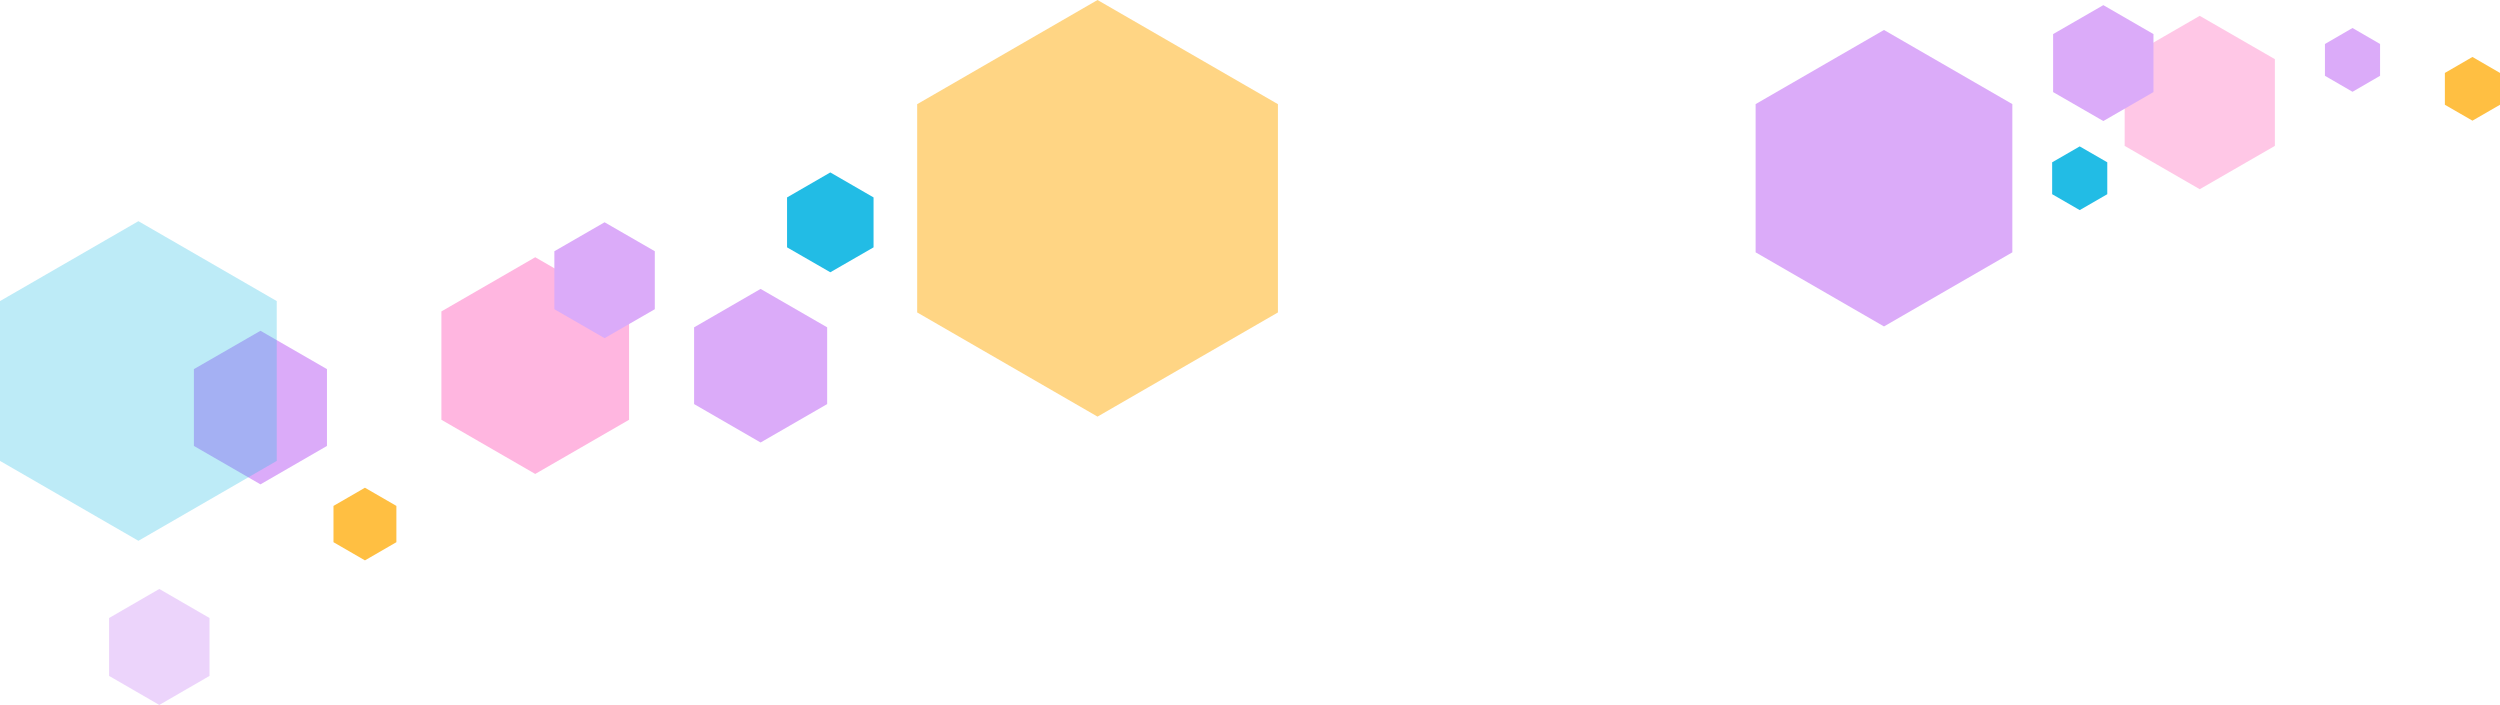 <svg xmlns="http://www.w3.org/2000/svg" width="341.02" height="96.16" viewBox="0 0 341.02 96.16"><defs><style>.cls-1,.cls-6{fill:#dbabf9;}.cls-2,.cls-8{fill:#22bce5;}.cls-3,.cls-7{fill:#ffbf42;}.cls-3,.cls-4{opacity:0.65;}.cls-4,.cls-5{fill:#ff90cf;}.cls-5,.cls-6{opacity:0.5;}.cls-8{opacity:0.3;}</style></defs><title>img_hero_arrow_03_a</title><g id="レイヤー_2" data-name="レイヤー 2"><g id="レイアウト"><polygon class="cls-1" points="94.68 44.65 94.68 55.12 103.75 60.36 112.83 55.12 112.83 44.65 103.75 39.41 94.68 44.65"/><polygon class="cls-1" points="26.45 50.35 26.45 60.83 35.53 66.07 44.6 60.83 44.6 50.35 35.53 45.12 26.45 50.35"/><polygon class="cls-2" points="107.36 26.93 107.36 33.74 113.26 37.14 119.16 33.74 119.16 26.93 113.26 23.52 107.36 26.93"/><polygon class="cls-3" points="125.11 14.21 125.11 42.62 149.71 56.83 174.32 42.62 174.32 14.21 149.71 0 125.11 14.21"/><polygon class="cls-1" points="239.48 14.2 239.48 34.42 256.99 44.53 274.5 34.42 274.5 14.2 256.99 4.09 239.48 14.2"/><polygon class="cls-4" points="60.21 42.48 60.21 57.26 73.01 64.65 85.81 57.26 85.81 42.48 73.01 35.09 60.21 42.48"/><polygon class="cls-5" points="289.82 8.07 289.82 19.9 300.06 25.81 310.31 19.9 310.31 8.07 300.06 2.16 289.82 8.07"/><polygon class="cls-1" points="75.62 34.27 75.62 42.18 82.47 46.13 89.32 42.18 89.32 34.27 82.47 30.32 75.62 34.27"/><polygon class="cls-6" points="14.88 84.3 14.88 92.2 21.73 96.16 28.58 92.2 28.58 84.3 21.73 80.34 14.88 84.3"/><polygon class="cls-1" points="280.06 4.65 280.06 12.56 286.91 16.51 293.75 12.56 293.75 4.65 286.91 0.7 280.06 4.65"/><polygon class="cls-1" points="317.14 6 317.14 10.34 320.9 12.52 324.66 10.34 324.66 6 320.9 3.82 317.14 6"/><polygon class="cls-2" points="279.93 22.14 279.93 26.49 283.69 28.66 287.45 26.49 287.45 22.14 283.69 19.97 279.93 22.14"/><polygon class="cls-7" points="333.5 9.95 333.5 14.29 337.26 16.46 341.02 14.29 341.02 9.95 337.26 7.77 333.5 9.95"/><polygon class="cls-7" points="45.49 69.01 45.49 73.96 49.78 76.44 54.07 73.96 54.07 69.01 49.78 66.53 45.49 69.01"/><polygon class="cls-8" points="0 41.07 0 62.87 18.88 73.77 37.75 62.87 37.75 41.07 18.88 30.17 0 41.07"/></g></g></svg>